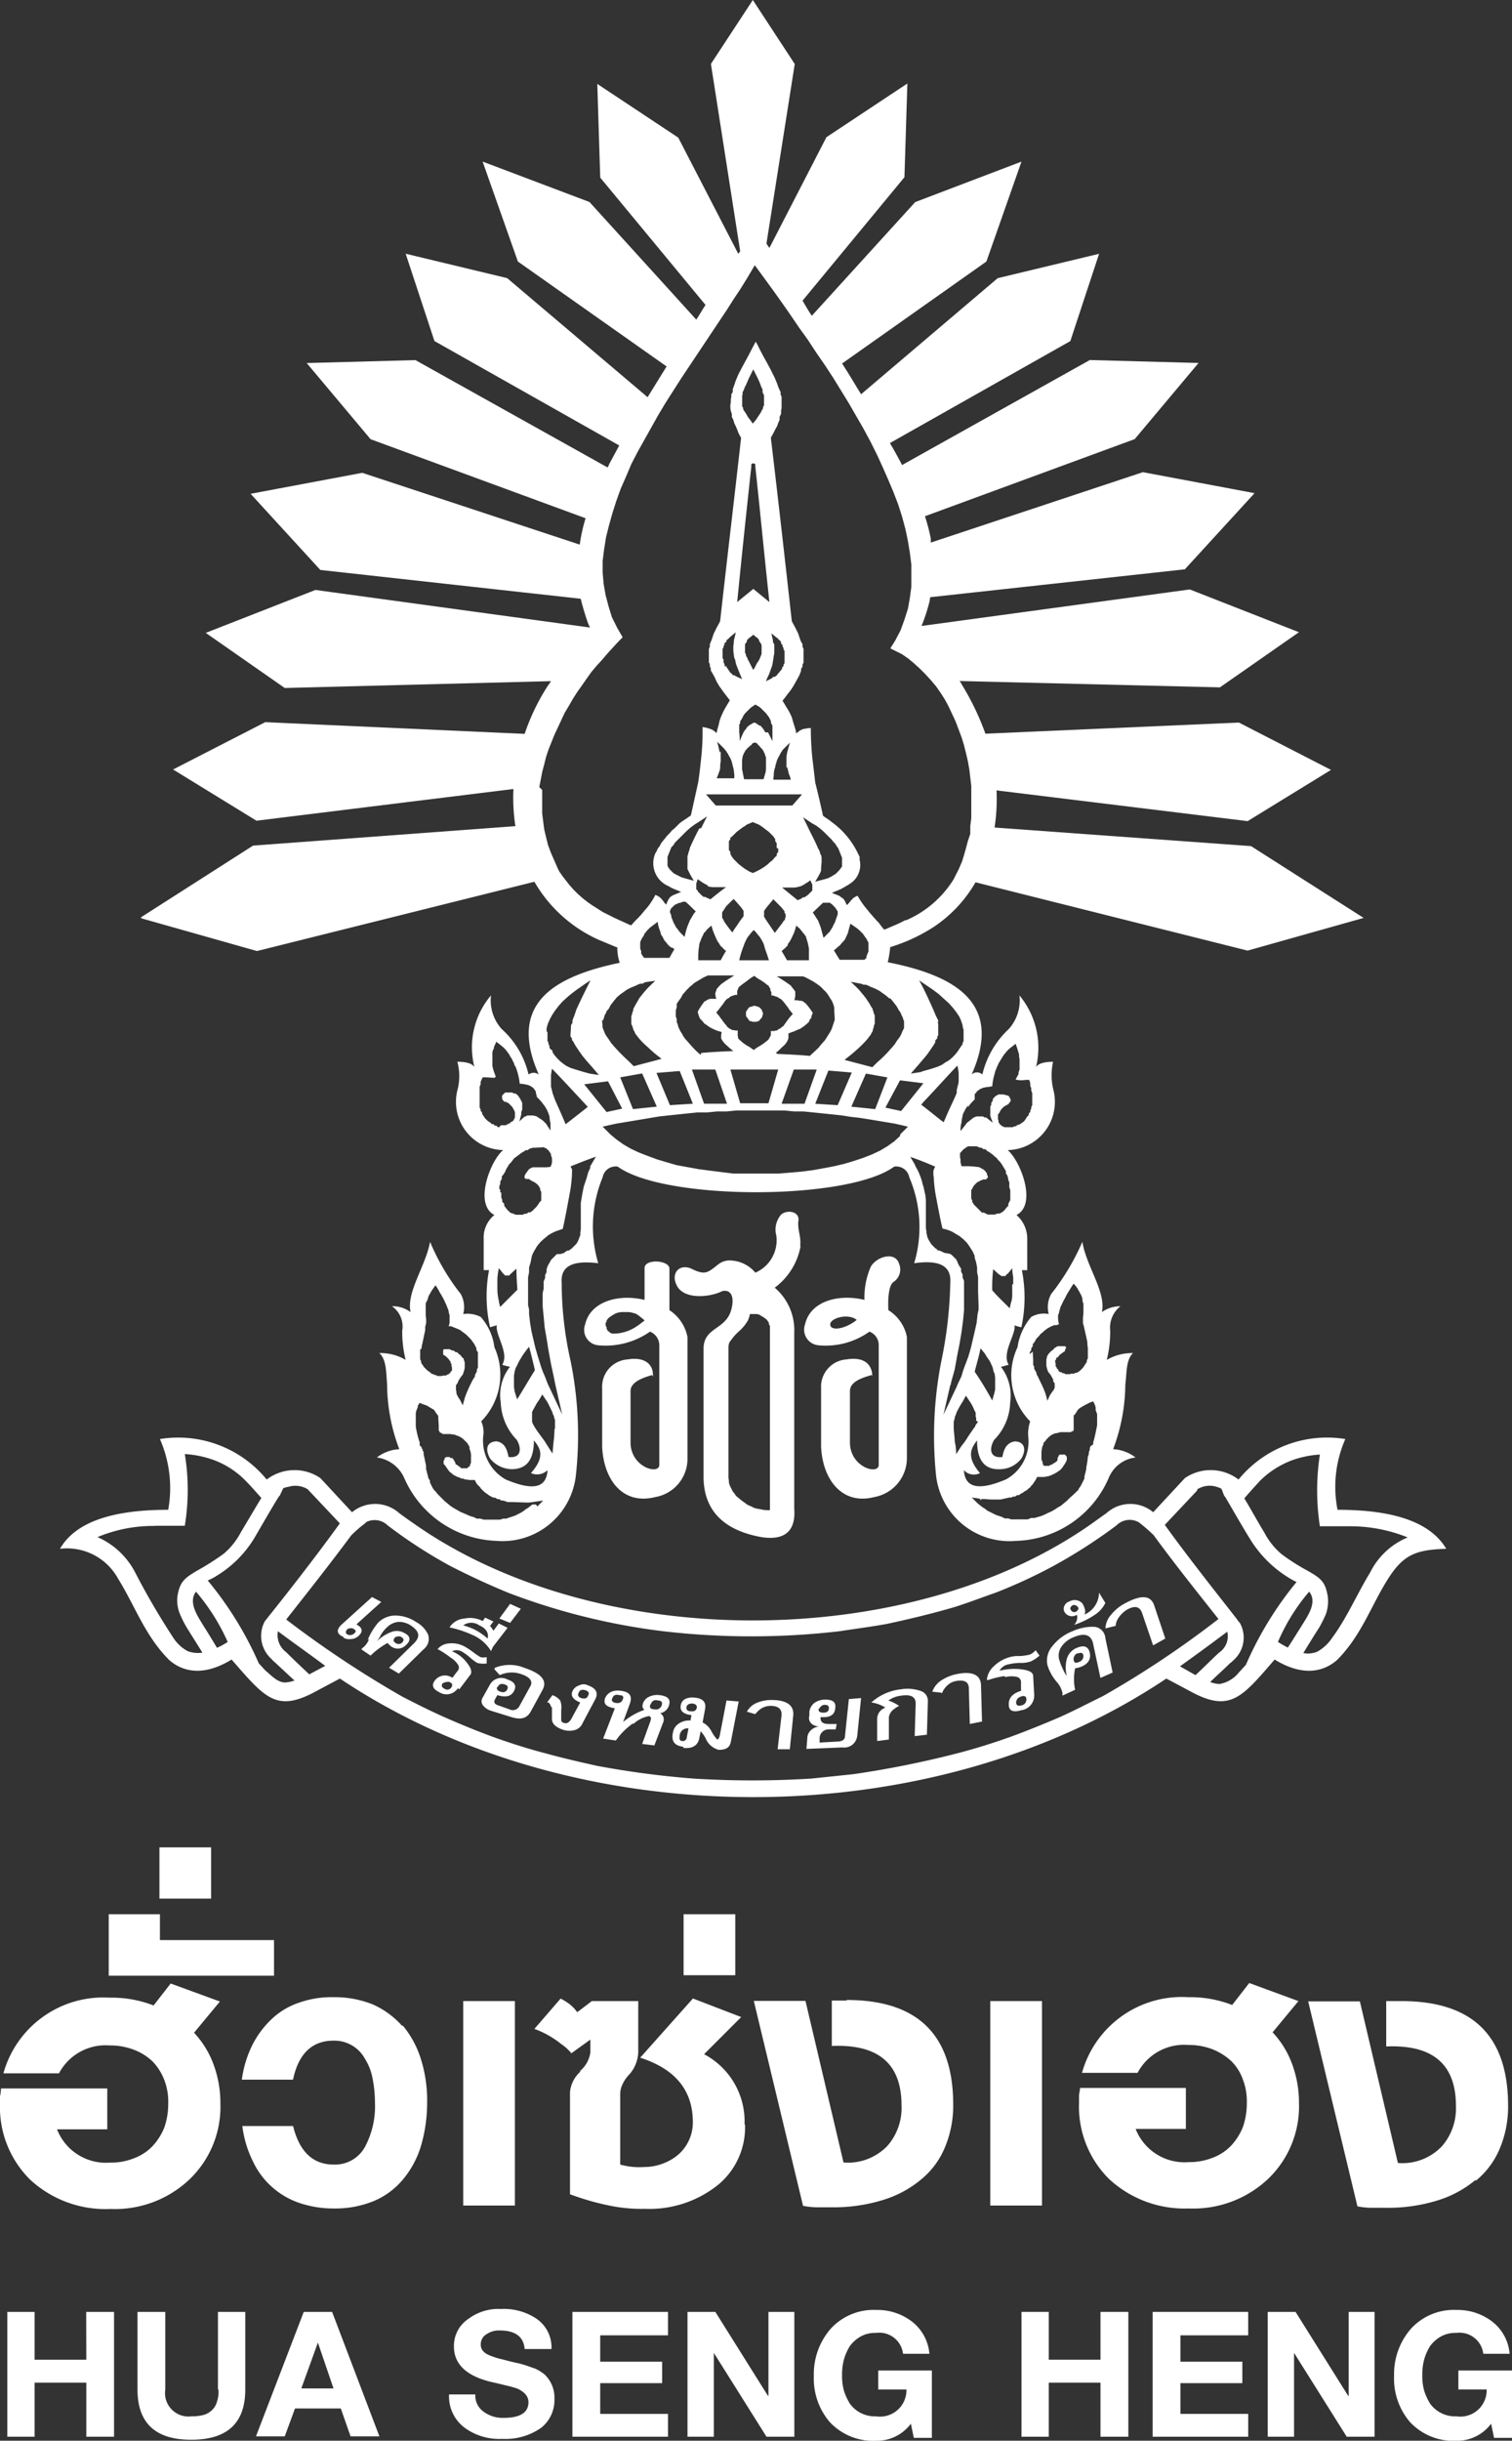 <svg id="logo-mini" xmlns="http://www.w3.org/2000/svg" width="81.461" height="131.398" viewBox="0 0 81.461 131.398">
  <rect x="0" y="0" width="81.461" height="131.398" fill="#333333" stroke="none"/>
  <path id="Path_3860" data-name="Path 3860" d="M4.356,37.039c.919,1.471,1.445,3.073,2.758,4.387.841.736,2,.814,3.362-.026,1.813,2.075,2.417,2.89,4.6,1.681l1.235-.657h0c12.714,8.511,31.812,8.511,44.526,0h0l1.235.657c2.18,1.208,2.811.394,4.6-1.681,1.366.841,2.522.762,3.362.026,1.313-1.313,1.839-2.942,2.758-4.387.841-1.313,1.524-1.55,3.126-1.6-.893-1.5-2.968-2.1-5.858-2.1a6.391,6.391,0,0,1,.42-3.809,6.151,6.151,0,0,0-5.753,2.18,2.47,2.47,0,0,0-2.89-.079l-1.708,1.839a1.919,1.919,0,0,0-2.522.053c-.341.236-.657.473-1,.709-9.825,6.751-26.269,6.751-36.094,0-.342-.236-.683-.473-1-.709a1.956,1.956,0,0,0-2.548-.053l-1.707-1.839a2.47,2.47,0,0,0-2.89.079,6.167,6.167,0,0,0-5.753-2.18,6.574,6.574,0,0,1,.447,3.809c-2.89,0-4.965.6-5.832,2.1a3.136,3.136,0,0,1,3.126,1.6Zm5.333,3.73c-.236-.394-.473-.788-.709-1.156-.315-.525-.867-1.287-.42-1.865a11.107,11.107,0,0,1,1.707,2.706,4.059,4.059,0,0,1-.578.315Zm4.991,1.445h0c-.42-.394-.841-.788-1.261-1.208a1.147,1.147,0,0,1-.447-1.13c.841.63,1.707,1.235,2.548,1.865l-.841.447Zm46.89-.447c.841-.6,1.707-1.235,2.548-1.865a1.055,1.055,0,0,1-.447,1.13c-.42.394-.841.814-1.261,1.208Zm5.832-1h0a5.9,5.9,0,0,1-.552-.315,10.523,10.523,0,0,1,1.681-2.706c.473.578-.105,1.34-.42,1.865-.236.368-.473.762-.736,1.156h0Zm-1.55-8.958a4.869,4.869,0,0,1,1.813-1.156,5.428,5.428,0,0,1,1.445-.289,12.688,12.688,0,0,0,0,3.862h1.629a8.247,8.247,0,0,1,3.1.6,3.943,3.943,0,0,0-2.023,1.891c-.709,1.156-1.235,2.417-2.049,3.52a2.341,2.341,0,0,1-.788.736,1.3,1.3,0,0,1-.762.079c.289-.473.578-.946.867-1.392.131-.236.236-.447.341-.683a2.1,2.1,0,0,0,.105-1c-.131-.762-.368-.946-1.051-1.34a11.3,11.3,0,0,1-1.445-.919,3.887,3.887,0,0,1-.919-1.156c-.368-.6-.709-1.235-1.077-1.839C65.3,32.416,65.589,32.1,65.852,31.812Zm-3.336.42A1.253,1.253,0,0,1,63.54,32.1h0a1.289,1.289,0,0,1,.263.105c.079.158.131.394.21.447.447.762.893,1.55,1.366,2.312a6.3,6.3,0,0,0,2,2,4.249,4.249,0,0,0,.473.263,18.712,18.712,0,0,0-2.732,4.466c-.131.131-.236.263-.368.394a1.691,1.691,0,0,1-1.051.63,1.536,1.536,0,0,1-.5-.105c.341-.341.709-.657,1.051-1a1.142,1.142,0,0,0,.184-.158A1.627,1.627,0,0,0,64.8,39.43h0a1.444,1.444,0,0,1-.184-.236c-1.051-1.34-2.653-3.362-3.862-5.044l1.734-1.839ZM17.7,34.018a1,1,0,0,1,1.182.158,26.316,26.316,0,0,0,3.362,2.18c1.024.525,2.049,1,3.126,1.445a35.368,35.368,0,0,0,8.354,2.075,41.118,41.118,0,0,0,9.509,0c.841-.131,1.681-.236,2.548-.394,1.235-.263,2.417-.552,3.6-.893.762-.236,1.5-.525,2.259-.788a28.015,28.015,0,0,0,3.126-1.445,28.611,28.611,0,0,0,3.389-2.18.993.993,0,0,1,1.208-.158,9.788,9.788,0,0,1,.788.683c1.13,1.55,2.312,3.021,3.494,4.518A52.341,52.341,0,0,1,57.42,43.37h0c-.814.394-1.6.814-2.443,1.182-.867.368-1.707.709-2.574,1.024-.893.315-1.786.6-2.706.841a52.615,52.615,0,0,1-5.727,1.156l-2.259.236a51.326,51.326,0,0,1-6.357,0,48.936,48.936,0,0,1-5.175-.683c-.946-.21-1.865-.42-2.811-.683-.919-.236-1.813-.525-2.706-.841-.867-.315-1.707-.657-2.548-1.024s-1.629-.762-2.443-1.182a56.083,56.083,0,0,1-6.252-4.151c1.182-1.5,2.364-2.995,3.494-4.518a6.38,6.38,0,0,1,.788-.683Zm-4.65-1.392s.131-.289.21-.447a1.184,1.184,0,0,1,.289-.079h0a1.267,1.267,0,0,1,1.024.131l1.734,1.839c-1.208,1.681-2.785,3.7-3.862,5.044-.053.079-.131.158-.184.236h0a1.662,1.662,0,0,0,.368,2.023.891.891,0,0,0,.158.158c.368.341.736.683,1.077,1a1.889,1.889,0,0,1-.5.105c-.42,0-.762-.394-1.051-.63-.131-.131-.236-.263-.368-.394A18.818,18.818,0,0,0,9.19,37.144a3,3,0,0,0,.5-.263,6.042,6.042,0,0,0,2-2c.447-.762.893-1.55,1.366-2.312ZM6.326,34.2H7.955a11.9,11.9,0,0,0,0-3.862,5.619,5.619,0,0,1,1.471.289,4.668,4.668,0,0,1,1.813,1.156c.289.289.552.6.841.919-.368.6-.736,1.235-1.1,1.839a3.887,3.887,0,0,1-.919,1.156,13.487,13.487,0,0,1-1.445.919c-.657.394-.919.578-1.051,1.34a1.887,1.887,0,0,0,.131,1,5.522,5.522,0,0,0,.341.683c.289.473.578.919.867,1.392a1.624,1.624,0,0,1-.788-.079,2.134,2.134,0,0,1-.788-.736A39.538,39.538,0,0,1,5.275,36.7a4.168,4.168,0,0,0-2.023-1.891,7.765,7.765,0,0,1,3.1-.6Z" transform="translate(2.001 47.942)" fill="#fff"/>
  <path id="Path_3861" data-name="Path 3861" d="M10.3,36.153l.578-.762c.131-.158.053-.394-.184-.683a1.876,1.876,0,0,0-.788-.6.553.553,0,0,1,.5,0,2.4,2.4,0,0,1,.447.315,2.428,2.428,0,0,0,.42.315,1.413,1.413,0,0,0,.5.026V34.42a.712.712,0,0,1-.341,0,4.17,4.17,0,0,1-.42-.289,3.944,3.944,0,0,0-.447-.289,1.423,1.423,0,0,0-.814-.158.865.865,0,0,0-.63.315h.026a5.054,5.054,0,0,1,.683.447,1.231,1.231,0,0,1,.42.42.294.294,0,0,1-.079.341l-.236.315H9.9a.68.68,0,0,0-.919.158c-.184.236-.131.447.236.63a.731.731,0,0,0,1-.21ZM9.4,35.838a.532.532,0,0,1,.368-.079c.158.079.184.158.105.289a.263.263,0,0,1-.368.079c-.158-.079-.184-.158-.105-.315Z" transform="translate(14.448 54.791)" fill="#fff"/>
  <path id="Path_3862" data-name="Path 3862" d="M10.46,32.87Z" transform="translate(17.018 53.477)" fill="#fff"/>
  <path id="Path_3863" data-name="Path 3863" d="M11.4,33.133l-.578-.263-.578.788.578.236Z" transform="translate(16.66 53.477)" fill="#fff"/>
  <path id="Path_3864" data-name="Path 3864" d="M7.83,34.371a1.051,1.051,0,0,1-.342.473l-.079.079.5.341a4.4,4.4,0,0,1,.919-.683h0a1.13,1.13,0,0,0,.184.184.606.606,0,0,0,.814-.079c.263-.236.236-.473-.079-.63A.807.807,0,0,0,9.012,34a2.111,2.111,0,0,0-.762.5,2.1,2.1,0,0,0,.21-.342,1.736,1.736,0,0,1,.368-.447.977.977,0,0,1,.578-.263,1.186,1.186,0,0,1,.657.184c.473.315.552.6.184.972l-1.34,1.313.525.315,1.34-1.313a.712.712,0,0,0,.236-.788,1.484,1.484,0,0,0-.657-.683,2.007,2.007,0,0,0-1.1-.341,1.313,1.313,0,0,0-.919.368,3.5,3.5,0,0,0-.578.946ZM9.2,34.292s.236-.131.368-.026c.131.079.158.158.053.289a.279.279,0,0,1-.368.026c-.131-.079-.131-.184-.026-.289Z" transform="translate(12.055 53.867)" fill="#fff"/>
  <path id="Path_3865" data-name="Path 3865" d="M11.453,34.963l.105-.236.788-1.024-.473-.236-.289.394A1.4,1.4,0,0,0,11.4,33.6l.184-.236-.447-.21-.131.184h0a1.465,1.465,0,0,0-1-.131,1.028,1.028,0,0,0-.788.473,5.932,5.932,0,0,1,1.208.394,2.174,2.174,0,0,1,1.051.919Zm-.63-1.392c.368.158.525.42.447.709a3.265,3.265,0,0,0-.736-.5,3.749,3.749,0,0,0-.578-.21A.743.743,0,0,1,10.822,33.57Z" transform="translate(15 53.932)" fill="#fff"/>
  <path id="Path_3866" data-name="Path 3866" d="M7.222,34.91a.609.609,0,0,0,.42.079.6.6,0,0,0,.394-.158c.263-.236.236-.447-.105-.63l1.34-1.208-.5-.263h0L7.144,34.2c-.315.289-.289.525.105.683Zm.184-.447s.236-.105.368-.026.158.158.053.236a.325.325,0,0,1-.368.079h0c-.131-.079-.131-.184,0-.289Z" transform="translate(11.271 53.249)" fill="#fff"/>
  <path id="Path_3867" data-name="Path 3867" d="M20.6,26.664c.053-.525-.131-.762-.105-1.287.131-.552-.578-.683-.919-.394a1.223,1.223,0,0,0-.263,1.13,1.9,1.9,0,0,1-1.13,2,1.832,1.832,0,0,0-1.34-.657.983.983,0,0,0-.657.21c-.6.473-.709.6-1.5.21-.657-.236-1.025.315-.762.867.341.841,1.786.709,2.469.368.368-.105.709.158.5.972-.289,1.13-1.5.946-1.5,2.128v6.883c0,1.918,1.208,2.916,3.126,3.257,1.392.21,1.839-.473,1.76-1.524V31.339a3,3,0,0,0-1.051-2.417,3.591,3.591,0,0,0,1.392-2.233ZM18.967,40.9a1.877,1.877,0,0,1-.525-.053,1.6,1.6,0,0,1-.342-.079c-.105-.053-.21-.105-.341-.158-.105-.079-.21-.158-.289-.21-.105-.079-.184-.158-.289-.236-.079-.079-.131-.184-.21-.263l-.158-.315-.053-.158a1.206,1.206,0,0,0-.026-.263V32.154a.845.845,0,0,1,.026-.21.423.423,0,0,1,.105-.184,2.647,2.647,0,0,1,.447-.5,2.407,2.407,0,0,0,.473-.578,1.7,1.7,0,0,0,.105-.341h.342a.424.424,0,0,1,.236.079l.131.079a1.319,1.319,0,0,1,.21.158l.053.079.053.079v.079l.053.079V40.98Z" transform="translate(22.512 40.402)" fill="#fff"/>
  <path id="Path_3868" data-name="Path 3868" d="M22.31,36.939v.105l.683-.315a2.835,2.835,0,0,1,0-1.156h0a1.29,1.29,0,0,0,.315-.079c.394-.158.552-.42.473-.762s-.315-.42-.683-.263a.9.9,0,0,0-.552.6,1.817,1.817,0,0,0,0,.919,1.825,1.825,0,0,1-.21-.368,3.13,3.13,0,0,1-.21-.552.841.841,0,0,1,.131-.657,1.374,1.374,0,0,1,.63-.5c.6-.263.972-.158,1.077.341l.394,1.839.657-.289-.394-1.865a.651.651,0,0,0-.63-.6,2.646,2.646,0,0,0-1.13.236,2.584,2.584,0,0,0-1.1.814,1.2,1.2,0,0,0-.263,1,2.509,2.509,0,0,0,.552.972,1.345,1.345,0,0,1,.263.552Zm.814-2.154c.184-.079.289-.053.315.105a.329.329,0,0,1-.236.341c-.158.079-.263.053-.289-.105a.352.352,0,0,1,.21-.368Z" transform="translate(34.93 54.241)" fill="#fff"/>
  <path id="Path_3869" data-name="Path 3869" d="M20.154,32.215h0c0-.657-.447-1.077-1.392-.919a1.47,1.47,0,0,0-1.366,1.55V36c.079,1.76,1.13,3.152,2.863,2.706a2.136,2.136,0,0,0,1.76-2.075V30.087a2.2,2.2,0,0,0-1-1.445c-.026-.552,0-1.34.289-1.524a.8.8,0,0,0,.289-.972c-.21-.683-1.208-.394-1.524.158a4.137,4.137,0,0,0-.341,1.786c-1.419-.341-2.916.079-3.2,1.313a.846.846,0,0,0,.709,1.13A4.054,4.054,0,0,0,20,29.8a.771.771,0,0,1,.5.683V37c-.053.525-1.55.079-1.55-1.235V33c0-.447.5-.683,1.182-.867Zm-2.207-2.653c-.342-.42.867-.814,1.366-.394C18.945,29.483,18.236,29.772,17.947,29.562Z" transform="translate(26.842 41.89)" fill="#fff"/>
  <path id="Path_3870" data-name="Path 3870" d="M21.238,35.265a1.311,1.311,0,0,1,.657,0,.3.3,0,0,1,.184.315V36h.026c-.473.131-.709.394-.683.762,0,.315.236.42.657.289a.8.8,0,0,0,.709-.867l-.053-.972c0-.21-.236-.315-.657-.368a3.3,3.3,0,0,0-1.156.079.668.668,0,0,1,.473-.342,2.862,2.862,0,0,1,.63-.079,1.6,1.6,0,0,0,.578-.079,1.825,1.825,0,0,0,.473-.315l-.21-.289a.86.86,0,0,1-.315.236,2.779,2.779,0,0,1-.578.079,1.6,1.6,0,0,0-.578.079,2.014,2.014,0,0,0-.814.5,1.119,1.119,0,0,0-.342.709h.079a4.641,4.641,0,0,1,.867-.21Zm1.13,1.182a.316.316,0,0,1-.263.341h0c-.184.053-.289,0-.289-.158a.333.333,0,0,1,.263-.315C22.263,36.237,22.368,36.316,22.368,36.447Z" transform="translate(32.929 55.022)" fill="#fff"/>
  <path id="Path_3871" data-name="Path 3871" d="M15.675,32.044c.053-.657-.447-1.077-1.366-.919a1.47,1.47,0,0,0-1.366,1.55v3.152c.079,1.76,1.1,3.152,2.863,2.706a2.088,2.088,0,0,0,1.734-2.075V29.916a2.254,2.254,0,0,0-.972-1.445V26.238c0-.473-1.392-.552-1.34,0V27.92c-1.392-.341-2.916.079-3.2,1.313a.834.834,0,0,0,.709,1.13,4.171,4.171,0,0,0,2.785-.736.813.813,0,0,1,.5.683v6.515c-.053.525-1.55.079-1.55-1.235V32.832c0-.447.525-.683,1.156-.867Zm-.867-2.706a2.252,2.252,0,0,1-1.13.394H13.5a.227.227,0,0,1-.158-.079l-.105-.079-.053-.105v-.079l-.053-.079v-.158l.053-.079v-.053l.105-.131s.105-.079.184-.131c.053-.026.131-.079.184-.105a.96.96,0,0,1,.394-.079h.263a.925.925,0,0,1,.315.053.472.472,0,0,1,.236.105l.079.053.289.236h0c-.131.105-.263.21-.42.315Z" transform="translate(19.499 42.062)" fill="#fff"/>
  <path id="Path_3872" data-name="Path 3872" d="M22.7,34.406l.525-.131a.892.892,0,0,1,.184-.473,1.5,1.5,0,0,1,.42-.394c.42-.236.683-.184.814.158l.6,1.76.657-.368-.6-1.786c-.184-.552-.709-.578-1.576-.105a2.326,2.326,0,0,0-.736.6,1.191,1.191,0,0,0-.315.736h0Z" transform="translate(36.882 53.254)" fill="#fff"/>
  <path id="Path_3873" data-name="Path 3873" d="M22.537,33.848h0a.6.6,0,0,1-.158.525,4.5,4.5,0,0,0,1.13-.552,1.579,1.579,0,0,0,.552-.63l-.341-.552a1.3,1.3,0,0,1-.788,1.182c.079-.131.053-.315-.105-.6a.569.569,0,0,0-.709-.105.4.4,0,0,0-.263.236.335.335,0,0,0,0,.315.462.462,0,0,0,.63.184Zm-.263-.525h0a.253.253,0,0,1,.315.105c.053.079,0,.158-.105.236a.213.213,0,0,1-.289-.105c-.053-.079,0-.184.105-.236Z" transform="translate(35.491 53.103)" fill="#fff"/>
  <path id="Path_3874" data-name="Path 3874" d="M19.645,35.374a1.1,1.1,0,0,1,.289-.42.9.9,0,0,1,.473-.236c.447-.079.683.053.683.394l.053,1.918L21.8,36.9l-.053-1.918c0-.6-.473-.814-1.34-.63a2.447,2.447,0,0,0-.814.341,1.239,1.239,0,0,0-.473.6h0l.473.053Z" transform="translate(31.107 55.78)" fill="#fff"/>
  <path id="Path_3875" data-name="Path 3875" d="M18.606,35.634h0a.641.641,0,0,0-.42.578v1.208l.63-.079V36.134a.674.674,0,0,1,.263-.42,1.529,1.529,0,0,1,.289-.184,2.37,2.37,0,0,0-.578-.289,1.432,1.432,0,0,1,.709-.263c.525-.079.762.079.762.42l-.053,1.76.657-.079.053-1.786a.562.562,0,0,0-.42-.578,2.152,2.152,0,0,0-1.025-.079,2.836,2.836,0,0,0-1.6.709,1.973,1.973,0,0,1,.736.263h0Z" transform="translate(29.073 56.308)" fill="#fff"/>
  <path id="Path_3876" data-name="Path 3876" d="M14.368,37.5c.5.053.788-.131.867-.5l.079-.394h0a1.592,1.592,0,0,1,.263.368,1.053,1.053,0,0,0,.709.63c.368,0,.6-.105.657-.447L17.363,35l-.657-.053-.368,1.918s-.053.184-.131.184a2.111,2.111,0,0,1-.315-.447,1.09,1.09,0,0,0-.473-.473l.131-.709c.079-.394-.131-.6-.6-.63a.9.9,0,0,0-.473.079.463.463,0,0,0-.236.341c-.053.315.158.473.578.525l-.053.289a1.026,1.026,0,0,0-.657.184.714.714,0,0,0-.289.473c-.105.473.105.709.578.762Zm.184-2.207c.026-.131.158-.184.315-.184h0q.276.039.236.236c-.026.131-.131.21-.315.184Q14.513,35.526,14.552,35.289Zm.105,1.156L14.552,37s-.079.158-.21.131c-.158,0-.184-.105-.158-.289h0a.421.421,0,0,1,.473-.394Z" transform="translate(22.435 56.6)" fill="#fff"/>
  <path id="Path_3877" data-name="Path 3877" d="M10.567,34.356l.289.315a1.541,1.541,0,0,1,1.156-.053c.473.158.657.394.473.683l-.578,1.051a.391.391,0,0,1-.473.184l-.657-.236c-.184-.053-.263-.158-.184-.315l.131-.236h0c.447.131.736.079.893-.21s.053-.5-.342-.63a.706.706,0,0,0-.972.315l-.368.657a.355.355,0,0,0,0,.394.853.853,0,0,0,.447.315l1.1.341c.5.158.841.079,1.051-.315l.6-1.1c.315-.525,0-.919-.946-1.235a2.087,2.087,0,0,0-1.6,0Zm.184.946c.079-.158.184-.184.368-.131.158.053.21.131.131.289-.079.131-.184.158-.368.105-.184-.079-.21-.158-.158-.263Z" transform="translate(16.07 55.51)" fill="#fff"/>
  <path id="Path_3878" data-name="Path 3878" d="M14,36.442a1.771,1.771,0,0,1,.814-.42c.131,0,.158.105.105.263l-.447,1.235.657.079.473-1.235a.393.393,0,0,0-.158-.5.6.6,0,0,0,.473-.42c.105-.315-.053-.5-.5-.552a1.014,1.014,0,0,0-.552.079.618.618,0,0,0-.341.342c-.053.158-.053.289.079.368a3.639,3.639,0,0,0-1.156.657l.368-1c.131-.394,0-.63-.525-.683a.893.893,0,0,0-.525.079.668.668,0,0,0-.289.315c-.105.315.053.473.525.552l-.63,1.629h0l.683.105a3.8,3.8,0,0,1,.919-.919Zm.946-1.077a.274.274,0,0,1,.368-.184c.21,0,.263.105.21.263a.324.324,0,0,1-.394.21c-.21,0-.289-.105-.21-.263Zm-2.075-.315c.053-.158.184-.21.368-.158.184,0,.263.079.184.236-.053.158-.184.21-.368.184S12.79,35.181,12.869,35.05Z" transform="translate(20.125 56.367)" fill="#fff"/>
  <path id="Path_3879" data-name="Path 3879" d="M11.483,35.759v.63c0,.236.184.42.525.552a1.13,1.13,0,0,0,.657.053.644.644,0,0,0,.473-.394l.657-1.235c.21-.368.079-.63-.368-.788a.5.5,0,0,0-.473,0,.58.58,0,0,0-.341.263c-.158.289,0,.5.394.657l-.5.919c-.105.158-.236.236-.368.184q-.158-.039-.158-.158v-.525a1.043,1.043,0,0,0-.053-.525.9.9,0,0,0-.42-.289l-.289.394H11.3s.131.131.131.236Zm1.445-.814c.079-.131.184-.158.368-.105.184.079.21.158.131.289-.053.158-.184.184-.368.131-.158-.053-.21-.158-.131-.289Z" transform="translate(18.254 56.157)" fill="#fff"/>
  <path id="Path_3880" data-name="Path 3880" d="M11.23,34.9Z" transform="translate(18.27 56.779)" fill="#fff"/>
  <path id="Path_3881" data-name="Path 3881" d="M15.767,35.6a1.37,1.37,0,0,1,.341-.315.983.983,0,0,1,.473-.131c.447,0,.63.184.6.525l-.21,1.813h.657l.184-1.813c.053-.552-.341-.841-1.182-.841a2.01,2.01,0,0,0-.788.158,1.042,1.042,0,0,0-.525.473h0l.447.131Z" transform="translate(24.924 56.682)" fill="#fff"/>
  <path id="Path_3882" data-name="Path 3882" d="M19.272,36.875l.21-2.075-.657.053-.21,2c0,.184-.158.289-.42.289l-.946.053v-.263a.485.485,0,0,1,.473-.447h.394l.053-.289h-.42c-.315,0-.473-.105-.447-.368h.158q.591,0,.63-.473c.053-.341-.131-.473-.552-.473a1.009,1.009,0,0,0-.578.184.721.721,0,0,0-.263.473v.21a.409.409,0,0,0,.105.42.642.642,0,0,0,.473.158.755.755,0,0,0-.473.184.592.592,0,0,0-.21.368l-.053.657,1.944-.079a.7.7,0,0,0,.788-.6Zm-2.049-1.5s.105-.21.289-.21h0c.184,0,.236.053.236.184,0,.158-.105.236-.289.236s-.289-.053-.263-.21Z" transform="translate(26.909 56.617)" fill="#fff"/>
  <path id="Path_3883" data-name="Path 3883" d="M2.916,49.439,9.142,51.2l14.947-3.73a7.58,7.58,0,0,0,3.468,3.126l.946.394h.053a2.53,2.53,0,0,0,.131.841h0c-3.52.736-6.068,2.18-4.361,6.016a.462.462,0,0,0-.552,0A4.731,4.731,0,0,0,22.329,55.4a2.3,2.3,0,0,1-.578-1.813,4.317,4.317,0,0,0-.893,3.862c-.105-.184-.42-.289-.919-.289a3,3,0,0,1,.026,1.445,2.594,2.594,0,0,0,2.443,3.31c-.683.552-1.6,2.916-.473,3.494a1.572,1.572,0,0,0-.578,1.313v1.655h.289a7.574,7.574,0,0,0,.053,3.073c.131-.026.263-.079.368-.105-.105.5.683,1.5.289,2.128a2.459,2.459,0,0,0,.42.105,2.463,2.463,0,0,0-.5,1.918,3.042,3.042,0,0,0,.867,2.023c.289.5.21,1-.447.919-.079-.42-.21-.762-.63-.841-.473,0-.683.342-.368.919a1.539,1.539,0,0,0,1.156.578c.893,0,1.208-.6,1.208-1.55.342.42.63.867-.158,1.76a.8.8,0,0,0,.893-.158c-.053.919-.709,1.156-2.259.5a2.415,2.415,0,0,1-1.208-2.312,1.408,1.408,0,0,0-.105-.814,3.586,3.586,0,0,0,.709-3.993A3.019,3.019,0,0,0,21.2,70.9a1.575,1.575,0,0,0-.946-.158,1.459,1.459,0,0,0-.131-1.077,12,12,0,0,1-1.655-2.811c-.236,1.313-1.287,2.706-1.051,3.783a1.617,1.617,0,0,0-1-.315,1.329,1.329,0,0,1,.552,1.313,6.171,6.171,0,0,0,.184,1.576,2.666,2.666,0,0,0-1.419-.368c.394.342.368,1.1.42,1.681a9.888,9.888,0,0,0,.657,3.494,2.159,2.159,0,0,0-1.208.447,1.88,1.88,0,0,1,1.471,1.1,5.643,5.643,0,0,0,4.965,3.389,3.977,3.977,0,0,0,4.282-3.494,20,20,0,0,0-.289-6.226,19.123,19.123,0,0,1-.473-4.151c-.079-.972.657-1.235,1.97-1.077a6.944,6.944,0,0,1,.236-4.623.715.715,0,0,1,.814-.578c2.522,1.839,12.4,1.839,14.895,0a.717.717,0,0,1,.814.578,6.806,6.806,0,0,1,.263,4.623c1.313-.184,2.023.105,1.944,1.077a22.51,22.51,0,0,1-.473,4.151,20.831,20.831,0,0,0-.289,6.226,3.983,3.983,0,0,0,4.308,3.494,5.6,5.6,0,0,0,4.991-3.389,1.786,1.786,0,0,1,1.445-1.1,2.159,2.159,0,0,0-1.208-.447,10,10,0,0,0,.657-3.494c.079-.552.026-1.34.42-1.681a2.725,2.725,0,0,0-1.419.368,6.312,6.312,0,0,0,.184-1.576,1.464,1.464,0,0,1,.552-1.313,1.736,1.736,0,0,0-1,.315c.236-1.077-.841-2.469-1.051-3.783a12.653,12.653,0,0,1-1.681,2.811,1.447,1.447,0,0,0-.131,1.077,1.375,1.375,0,0,0-.946.158,3.227,3.227,0,0,0-.736,1.629,3.541,3.541,0,0,0,.683,3.993,1.981,1.981,0,0,0-.105.814,2.317,2.317,0,0,1-1.208,2.312c-1.55.657-2.207.394-2.259-.5a.726.726,0,0,0,.867.158c-.762-.893-.473-1.34-.158-1.76,0,.946.315,1.576,1.208,1.55a1.473,1.473,0,0,0,1.182-.578c.315-.552.105-.919-.368-.919-.42.079-.578.394-.657.841-.657.079-.736-.42-.447-.919a2.991,2.991,0,0,0,.867-2.023,2.541,2.541,0,0,0-.5-1.918c.158-.026.289-.079.42-.105-.394-.63.394-1.629.315-2.128a1.506,1.506,0,0,0,.368.105,7.571,7.571,0,0,0,.026-3.073h.289V66.724a1.685,1.685,0,0,0-.578-1.313c1.13-.578.21-2.916-.473-3.494a2.6,2.6,0,0,0,2.443-3.31,3.348,3.348,0,0,1,0-1.445c-.5,0-.814.105-.919.289a4.395,4.395,0,0,0-.893-3.862,2.3,2.3,0,0,1-.578,1.813,4.873,4.873,0,0,0-1.419,2.443.431.431,0,0,0-.578,0c1.734-3.888-.946-5.333-4.518-6.042a5.741,5.741,0,0,0,.131-.814,9.269,9.269,0,0,0,2.364-1.1,7.2,7.2,0,0,0,2.233-2.39l14.658,3.678,6.252-1.76L62.7,45.551l-13.818-1a10.076,10.076,0,0,0,.105-2l13.529,1.655,4.492-2.758L62.048,38.9l-13.66.6a14.127,14.127,0,0,0-1.261-2.627.922.922,0,0,0-.131-.21l14.028.341,4.256-2.968L59.4,31.733,44.947,33.7a9.509,9.509,0,0,0,.447-1.392.39.39,0,0,1,.026-.158l13.713-1.5,3.756-4.1-6.016-1.13L45.446,29.211V29a10.234,10.234,0,0,0-.315-1.208l11.3-4.151,3.441-4.1-5.858-.158L43.9,25.035c-.21-.394-.42-.788-.657-1.182l9.72-5.49,1.55-4.7-5.464,1.313L41.69,21.225c-.342-.552-.657-1.1-1.024-1.655l7.776-5.49L50.332,8.7l-5.727,2.18L39.036,17c-.184-.263-.342-.552-.5-.814l5.49-6.646.158-5.044-4.361,2.89-3.073,5.963-.158-.236,1.524-9.667L35.858,0,33.6,3.441l1.576,10.087a1.027,1.027,0,0,1-.105.131L31.839,7.408l-4.361-2.89.158,5.044,5.674,6.856c-.184.263-.315.525-.5.788l-5.753-6.331L21.3,8.7,23.2,14.08l8.012,5.648-1.024,1.655-7.566-6.41L17.154,13.66l1.55,4.7,9.956,5.622-.552,1.024c0,.053-.053.105-.079.158L17.68,19.387l-5.858.158,3.441,4.1L26.847,27.9a9.163,9.163,0,0,0-.315,1.419L14.816,25.455,8.8,26.584l3.756,4.1,14.028,1.55c.105.42.236.867.394,1.313.026.079.079.158.105.236l-14.79-2.023L6.384,34.071l4.256,2.968,14.343-.368c-.079.131-.184.263-.263.394a11.57,11.57,0,0,0-1.156,2.443l-13.975-.63L4.624,41.426l4.492,2.758L22.96,42.477a10.076,10.076,0,0,0,.105,2L8.932,45.524,2.89,49.386Zm15.079,23.2s.026-.184.053-.289c.053-.236.105-.5.158-.736v-.184a1.675,1.675,0,0,0,.053-.236v-.158a2.736,2.736,0,0,1-.026-.289V70.27a.316.316,0,0,1,.053-.21.687.687,0,0,0,.079-.21.787.787,0,0,1,.105-.21,1.143,1.143,0,0,1,.105-.184c.053-.079.131-.184.184-.263a2.6,2.6,0,0,1,.236.394,4.25,4.25,0,0,1,.263.473c.026.079.079.158.105.236s.079.184.105.289a.618.618,0,0,0,.053.21v.289a.666.666,0,0,1-.053.315H19.6l.131.053.131.053.131.053.105.053.105.079.105.079.105.079.079.079.105.105.079.079.053.079.079.105.053.079.053.105.053.105v.105l.079.105v.841l-.053.079v.105l-.053.105-.053.105v.079a1.557,1.557,0,0,0-.105.158,6.8,6.8,0,0,0-.447,1c-.026.131-.079.263-.105.394l-.158-.315a.992.992,0,0,1-.131-.21c0-.026-.053-.079-.053-.131V74.92a.534.534,0,0,1-.026-.131v-.21l.079-.105.053-.131.079-.131a2.1,2.1,0,0,1,.158-.21l.079-.236c0-.053.026-.079.026-.131v-.289l-.053-.158c0-.026,0-.079-.053-.079-.053-.053-.079-.105-.131-.158a1.143,1.143,0,0,1-.184-.158h-.079l-.079-.079H19.7l-.079-.026-.105-.053h-.289s-.053.026-.053.053v.236l.079.053.079.053.079.079.053.053.053.079.053.053v.079l.053.053v.131l.026.053v.184l-.079.053V73.9l-.079.053L19.44,74h-.053l-.053.053h-.158l-.079.026h-.236l-.079-.053H18.7l-.053-.053h-.079l-.079-.079-.079-.053-.105-.079-.079-.079-.079-.079-.053-.079-.053-.079-.053-.079v-.079l-.053-.105v-.263h0v-.289Zm6.173,8.354h-.184l-.105.079-.131.105-.131.079-.131.105-.131.079-.158.079-.158.079-.158.053-.158.053-.158.053h-.158l-.158.053h-.893l-.184-.053h-.184l-.158-.079-.184-.053-.184-.079-.184-.079-.184-.079-.184-.105-.184-.105-.158-.105-.158-.131-.158-.131-.158-.158-.236-.236-.079-.105-.079-.079-.079-.105-.053-.105-.053-.105-.053-.105V79.7l-.079-.105-.053-.21-.079-.315v-.184c-.053-.21-.079-.394-.131-.6v-.131l-.053-.053v-.079l-.053-.053h0v-.079h-.026l-.079-.079v-.158a4.643,4.643,0,0,1-.21-.867V76.1a.618.618,0,0,1,.053-.21l.053-.131v-.079l.105-.158a1.81,1.81,0,0,0,.263.105.822.822,0,0,1,.263.131c.053.026.131.079.184.105a.205.205,0,0,1,.105.105l.053.079a1.048,1.048,0,0,0,.079.105l.053.079v.105l.026.42v.263l.053.053v.053l.105.026.053.053h.368a.592.592,0,0,1,.184.026.25.25,0,0,1,.184.053.373.373,0,0,1,.158.053l.105.053.105.079.079.079.079.079.079.079.053.105.053.079v.105a1,1,0,0,1,.079.473v.289a.323.323,0,0,0-.053.131v.053h-.053l-.026.053h-.026l-.053.053h-.315l-.053-.053-.105-.079-.158-.105v-.079l-.053-.053v-.053l-.053-.026v-.053l-.079-.053h-.079l-.053-.053h-.131a.13.13,0,0,0-.079.026s-.053.026-.053.053v.053s-.053.053-.053.079v.158a1,1,0,0,1,.131.158c.026.053.079.105.105.158s.105.105.131.158c.026,0,.105.053.105.079.053.026.079.053.131.079l.158.079a.349.349,0,0,1,.184.079.316.316,0,0,1,.21.053.578.578,0,0,1,.21.026h.315l.079.158.053.079.079.079.079.079.053.079.079.079.079.079.105.079.079.053.105.079.105.053.105.053h.105l.105.079H22.2l.105.079h.105l.236.079h.236l.762.026a1.616,1.616,0,0,0,.368-.026l.552-.079-.315.315ZM50.779,72.9v-.105l.079-.105v-.105l.079-.105v-.105l.079-.105.053-.079.053-.105L51.2,72l.079-.079.079-.105.105-.079.079-.079.105-.079.105-.079.105-.053.105-.053.131-.053h.131l.131-.053a1.129,1.129,0,0,1-.053-.315v-.105a.324.324,0,0,1,.053-.184.618.618,0,0,1,.053-.21.5.5,0,0,1,.079-.21c.026-.079.079-.158.105-.236.105-.158.158-.315.263-.473s.184-.315.289-.447a2.3,2.3,0,0,1,.21.263,1.143,1.143,0,0,0,.105.184c.026.079.079.131.105.21a.618.618,0,0,1,.053.21.5.5,0,0,0,.053.21v.394a2.042,2.042,0,0,1-.026.341v.315l.053.184c.053.263.131.552.184.841a1.178,1.178,0,0,0,.026.289v.578l-.053.105v.079L53.8,73.4l-.053.079-.053.079-.053.079-.079.079-.079.079-.079.053-.079.053h-.079l-.079.053h-.158l-.079.026H52.7l-.079-.053h-.079l-.053-.053h-.079l-.053-.053-.053-.053v-.053l-.079-.053v-.053l-.053-.053v-.131l-.026-.131v-.053l.053-.053v-.079l.105-.053.053-.079.053-.053.105-.079.079-.053.079-.053v-.053a.093.093,0,0,1,.053-.079V72.5a.081.081,0,0,1-.053-.026h-.394l-.053.026-.053.053h-.053l-.053.079c-.079.079-.158.105-.21.184l-.053.053a.845.845,0,0,0-.105.184.286.286,0,0,1-.026.131V73.5a.352.352,0,0,0,.026.131.835.835,0,0,0,.079.236,1.456,1.456,0,0,1,.158.21,1.143,1.143,0,0,0,.105.184v.105l.079.105v.236a.374.374,0,0,1-.053.105.093.093,0,0,1-.053.079l-.158.236-.131.289a3.176,3.176,0,0,0-.131-.473c-.105-.289-.263-.578-.394-.867-.053-.053-.053-.131-.079-.21h0l-.053-.079-.053-.105V73.58l-.053-.105v-.289l-.026-.42Zm-2.653,7.854-.053-.053h.263s.263.026.368.026h.5l.236-.053.236-.053h.105l.105-.053h.105l.105-.079H50.2l.105-.079.105-.053.105-.079.105-.053.079-.079.105-.079.053-.079.079-.079.053-.079.053-.079.053-.079.079-.158h.289a.512.512,0,0,0,.21-.026.618.618,0,0,0,.21-.053c.053,0,.105-.053.184-.079a.35.35,0,0,0,.131-.079c.053,0,.079-.053.131-.079.026,0,.105-.079.105-.079a.833.833,0,0,0,.131-.158l.053-.079a1.255,1.255,0,0,0,.158-.289V78.44a.378.378,0,0,0-.053-.079l-.053-.053h-.289l-.053.079h0l-.026.079h-.026V78.6l-.053.079-.158.105-.131.079h-.053l-.053.053h-.289l-.026-.053h-.026v-.053h0l-.026-.105a1.235,1.235,0,0,0-.053-.131v-.236a1.454,1.454,0,0,1,.053-.473l.053-.105v-.079l.105-.105.053-.079.079-.079.079-.079.105-.079.105-.053a.518.518,0,0,1,.184-.053.668.668,0,0,0,.184-.053h.578l.079-.053h.053l.026-.079v-.762l.079-.079.053-.079.079-.131.105-.105.131-.079.184-.105.263-.131.158-.053.079.158.053.158v.158s.053.131.079.21V76.6a.81.81,0,0,1-.026.263c-.053.263-.105.525-.184.788v.105l-.105.079h-.026l-.026.053h0l-.026.079v.079l-.053.131a.39.39,0,0,1-.053.236,3.985,3.985,0,0,1-.079.552,1.319,1.319,0,0,1-.053.315l-.053.21V79.6l-.053.105-.053.105-.053.105-.053.105-.079.105-.053.105L53.3,80.3l-.105.105-.263.236-.158.158-.158.131-.158.131-.184.105-.158.105-.184.105-.184.079-.158.079-.184.079-.184.053-.184.053h-.184l-.184.079h-.893l-.158-.053h-.184l-.158-.079-.158-.053-.158-.053-.158-.079-.158-.079-.158-.079-.131-.105-.131-.079L48.1,81.04l-.131-.105-.315-.315.552.079ZM27.793,54.929a1.033,1.033,0,0,1,.053-.158.472.472,0,0,1,.105-.236c0-.079.079-.158.131-.21.053-.079.079-.158.131-.236l.184-.236.131-.158.184-.158.184-.131.184-.131.105-.053.105-.053.131-.053.131-.053.105-.053.131-.053h.131l.131-.079h0L30.6,52.8c-.158.158-.341.315-.5.5a2.79,2.79,0,0,0-.236.289.943.943,0,0,0-.184.263c-.053.079-.105.184-.158.263-.026.079-.079.131-.105.21a.306.306,0,0,1-.053.184.38.38,0,0,1-.053.184v.368a.193.193,0,0,0,.053.158c0,.079.053.131.053.21a.786.786,0,0,1,.105.21c.053.079.105.131.158.21a4.363,4.363,0,0,0,.341.368c.184.158.342.315.525.473l.394.315-1.5.394-.263-.263a9.715,9.715,0,0,1-.736-.736c-.079-.079-.131-.158-.21-.236-.053-.079-.131-.21-.21-.315a1.467,1.467,0,0,1-.131-.21l-.053-.131s-.053-.131-.079-.21v-.131l-.026-.236Zm6.278-14.422h0l-.026-.131-.105-.447.368.368a1.935,1.935,0,0,0,.131.158c.026.079.079.105.105.184.026.053.079.131.105.184a1.481,1.481,0,0,1,.105.315l.079.315c0,.079.026.184.026.289V41.9h-.946c.026-.079.079-.184.105-.289A.7.7,0,0,0,34.1,41.3a1.178,1.178,0,0,1,.026-.289v-.552Zm.315-4.6-.053-.079v-.079l-.053-.079v-.158l-.053-.079v-.5l.053-.079V34.78l.053-.079v-.079l.105-.079v-.079l.079-.053.079-.079.053-.053.289-.236c-.026.158-.079.315-.105.473a.727.727,0,0,1-.026.236v.236a1.016,1.016,0,0,0,.026.236.7.7,0,0,0,.079.315,1.386,1.386,0,0,0,.079.315l.158.394.131.315-.341-.158-.079-.053h-.079l-.053-.079-.079-.053-.053-.079-.053-.079-.053-.079-.053-.079h0l-.026-.079Zm.919-14.632V21.12l.079-.158a.933.933,0,0,1,.105-.236c.053-.131.105-.236.158-.368l.236-.473.236.473c.053.105.105.236.158.368a.933.933,0,0,0,.105.236v.158l.079.158v.552l-.053.079v.079l-.053.079-.079.158-.105.158-.105.158-.053.079-.158.184-.131-.184L35.6,22.46l-.105-.184-.105-.158-.053-.079v-.079l-.053-.079v-.6Zm.473,3.809h0c-.053-.184.263-.184.21,0,.263,2.443.5,4.912.762,7.329l-.867-.709-.867.709C35.254,29.973,35.516,27.53,35.779,25.087Zm1.182,9.536a1.481,1.481,0,0,1-.026-.184l-.079-.341.289.236.079.053h0l.026.053.079.053.053.079v.079l.079.079v.079l.053.079v.079l.053.079V35.7l-.053.079v.079l-.079.079v.079l-.079.079-.053.079-.079.079-.053.079-.053.053-.079.053h-.079l-.079.079-.315.158c.053-.158.131-.289.184-.42.053-.158.105-.289.158-.447l.053-.315s.026-.21.053-.315v-.5Zm.762,6.7a2.14,2.14,0,0,0,.053.236.835.835,0,0,0,.079.236l.053.184h-.946c0-.105.026-.184.026-.289a1.054,1.054,0,0,1,.079-.394.618.618,0,0,1,.053-.21.941.941,0,0,1,.105-.289h0s.079-.158.131-.236c0-.053.053-.079.079-.131,0-.026.053-.079.105-.131l.315-.315-.131.473a1.858,1.858,0,0,0-.053.315v.552Zm-1.156-.131v.236a1.156,1.156,0,0,1-.053.263l-.079.263H35.385l-.053-.263s-.026-.158-.053-.263V40.98a.845.845,0,0,1,.026-.21.282.282,0,0,1,.053-.158c0-.053.053-.105.079-.158,0-.053.053-.079.105-.131,0-.053.079-.079.105-.105a.262.262,0,0,1,.131-.105.194.194,0,0,1,.368,0,.205.205,0,0,1,.105.105l.105.105c.026.053.079.079.079.131l.079.158a.373.373,0,0,0,.053.158v.42Zm-.026-1.76a1.555,1.555,0,0,1-.105-.158c0-.026-.053-.053-.079-.105s-.079-.079-.105-.105H36.2a1.181,1.181,0,0,0-.236-.158c-.105,0-.158.079-.236.105a.378.378,0,0,0-.079.053c-.053.053-.105.079-.131.131,0,.026-.053.079-.079.105a1.065,1.065,0,0,0-.131.236c-.053.105-.105.236-.158.368a2.855,2.855,0,0,0-.026-.473v-.184h0v-.158a.193.193,0,0,1,.053-.158v-.105l.079-.105.053-.105.053-.105.079-.105.079-.079.105-.105.105-.105.105-.079.158-.105.184.105.105.079.105.105.105.105.079.079.079.105.079.105.053.105.053.105v.105a.428.428,0,0,1,.079.158V39.9l-.236-.473Zm-.289-4.019a1.494,1.494,0,0,1-.184.315,2.171,2.171,0,0,1-.184.341c-.105-.184-.184-.368-.289-.552a.787.787,0,0,0-.105-.21.193.193,0,0,0-.053-.158v-.473l.053-.053.053-.105v-.053l.105-.105.105-.079.131-.105.131.105.105.079.079.105v.053l.079.105.053.105V35.2c-.026.079-.053.131-.079.21h0Zm2.259,7.355-.525.6H33.861l-.525-.6Zm.525,1.55.236.131.21.158.21.184.21.21.21.21.079.105.105.105.079.131.079.105.053.131.053.131.053.131.053.131v.473l-.079.105-.079.105-.079.079-.105.105-.131.079-.131.079-.158.079-.184.053-.5.131.184-.315L39.483,47l.053-.131v-.158l.026-.289v-.236a.424.424,0,0,0-.079-.236.555.555,0,0,0-.105-.263c-.158-.394-.368-.762-.552-1.156L38.564,44l.473.315h0ZM40.455,59.5h0l-1.235-.079.709-1.786,1.261.105-.762,1.76Zm1.471-1.707,1.182.21-.657,1.707-1.287-.131.788-1.786Zm-15.131.578h0l1.261-.158.762,1.471-.841.184-1.208-1.5Zm.184,1.208-.131.105c-.368.289-.736.578-1.077.841l-.131-.315c-.158-.368-.315-.709-.473-1.077-.026-.105-.079-.21-.105-.315s-.053-.236-.079-.315v-.63l.053-.341c.657.683,1.313,1.392,1.97,2.1ZM28.713,58l1.182-.21.788,1.786L29.4,59.71Zm1.918-.236,1.287-.105.709,1.76h0l-1.235.079-.736-1.76Zm1.944-.184h1.261l.63,1.839H33.231Zm.473-.788s-.184-.158-.263-.236c-.184-.184-.341-.368-.5-.552a1.166,1.166,0,0,1-.21-.289,1.466,1.466,0,0,0-.131-.21c-.026-.079-.079-.158-.105-.236a.835.835,0,0,0-.079-.236v-.158l-.053-.158V54.4l.053-.184v-.184l.131-.184L32,53.694l.079-.158a1.972,1.972,0,0,0,.184-.21l.184-.184c.053-.053.131-.105.184-.158a.8.8,0,0,1,.184-.131h0l.394-.236c.079-.026.158-.079.236-.105H34.86c-.21.131-.42.263-.6.394l-.079.053a1.857,1.857,0,0,0-.289.315v.053s-.079.131-.053.21a.767.767,0,0,0,.053.236H33.6c-.053,0-.079,0-.105.026a.266.266,0,0,0-.184.105h-.053a5.017,5.017,0,0,0-.368.552,1.3,1.3,0,0,0,.105.342c0,.026.053.079.079.105a1.143,1.143,0,0,1,.158.184c.053.053.131.079.184.131a1.467,1.467,0,0,0,.21.131,2.214,2.214,0,0,0,.368.158l.184.053a1.481,1.481,0,0,0-.026.184V55.9a1.1,1.1,0,0,0,.315.394,3.929,3.929,0,0,0,.341.289c-.578.026-1.182.053-1.734.105Zm4.177-11.112v.184l-.079.105v.105l-.105.079-.079.105-.079.079-.105.079-.105.105-.105.079-.105.079-.131.079-.131.079-.158.079L35.858,47l-.184-.079-.131-.079-.131-.079-.105-.079L35.2,46.6l-.105-.079-.105-.105-.079-.079-.079-.079-.079-.105-.053-.079-.053-.105v-.105l-.079-.105v-.473l.079-.105V45.1l.105-.079.079-.079.079-.079.079-.079.105-.079.105-.079.105-.079.131-.079.105-.079.131-.053.184-.079.184.079.131.053.131.079.105.079.105.079.105.079.105.079.079.079.079.079.079.079.053.079.053.079v.105l.079.105v.263h0Zm.42,3.651-.053.105v.079a.433.433,0,0,0-.131.158l-.42.552-.263-.394s-.158-.236-.236-.341c0-.053-.053-.079-.079-.131v-.131h0v-.184l.053-.079.053-.079.394-.473.447.447a1.027,1.027,0,0,0,.105.131l.053.079v.079l.053.053v.131Zm.079,1.524.131-.184a3.208,3.208,0,0,0,.158-.315,1.823,1.823,0,0,0,.131-.341l.053-.184.184.158.105.131.105.131.105.131a.529.529,0,0,1,.053.158c.026.079.053.158.079.263l.053.263v.63H37.7l-.289-.5.158-.131.184-.184Zm-.657,2.785a1.034,1.034,0,0,1,.158.053c0,.026.079.053.105.079.053,0,.079.053.105.079.131.131.21.263.342.42,0,.053.079.105.105.158l.131.158a2.425,2.425,0,0,0-.21.236c-.105.131-.184.263-.289.394,0,.026-.053.053-.105.079-.026.053-.105.079-.131.105-.053,0-.079.053-.131.079-.026,0-.105,0-.131.026H36.83v.184a.205.205,0,0,1-.053.131c0,.026-.053.079-.053.105a.205.205,0,0,1-.105.105,2.728,2.728,0,0,1-.447.315,1.6,1.6,0,0,0-.263.184c-.105-.079-.184-.131-.263-.184a1.967,1.967,0,0,1-.473-.341c-.026,0-.053-.053-.079-.079H35.07a.462.462,0,0,0-.026-.158v-.289h-.053a.693.693,0,0,1-.184-.026c-.053,0-.105,0-.131-.053a.136.136,0,0,1-.105-.053.31.31,0,0,1-.131-.131,2.975,2.975,0,0,1-.263-.341c-.079-.079-.105-.158-.184-.236l-.105-.131s.158-.184.21-.263a3.282,3.282,0,0,0,.236-.315.614.614,0,0,1,.184-.184c.053,0,.079-.053.105-.079.026,0,.079-.053.131-.053.053-.026.105-.026.131-.053h.131v-.184a.205.205,0,0,1,.053-.131c0-.053,0-.079.053-.105,0-.026.053-.053.079-.079.131-.105.289-.21.42-.315a2.191,2.191,0,0,1,.315-.21,2.272,2.272,0,0,0,.263.184,2.325,2.325,0,0,1,.447.315.084.084,0,0,1,.079.079c.026.053.079.079.079.158a.17.17,0,0,0,.053.131v.184a.451.451,0,0,1,.21.053Zm-1.76-2.574a2.617,2.617,0,0,0,.105-.289c.053-.079.079-.184.131-.263a1.457,1.457,0,0,1,.158-.21c.026-.053.079-.079.079-.105l.131-.131a1.972,1.972,0,0,1,.184.21c.053.079.105.105.131.158a2.311,2.311,0,0,1,.158.263.941.941,0,0,1,.105.289c.053.184.131.368.184.552l.053.158h-1.6a4.417,4.417,0,0,1,.184-.63h0Zm-.473-2.653c.158.158.289.315.42.473l.053.079.053.079v.289a.719.719,0,0,0-.105.131,3.841,3.841,0,0,0-.236.341,3.423,3.423,0,0,0-.263.394h0c-.158-.184-.289-.368-.42-.552l-.079-.158-.053-.079v-.289l.053-.079.053-.079s.053-.079.079-.131c.131-.158.289-.289.447-.447Zm-.578,2.653a1.936,1.936,0,0,1,.158.131c-.105.158-.184.315-.289.5H32.916v-.289a3.219,3.219,0,0,1,.053-.5.507.507,0,0,1,.079-.263c0-.079.053-.131.079-.21h0l.079-.158c0-.053.053-.079.105-.131l.053-.079a3.283,3.283,0,0,1,.263-.236l.053.184s.079.236.131.341c.053.131.105.236.158.341a.55.55,0,0,1,.105.158.614.614,0,0,0,.184.184Zm2.968,6.515L36.7,59.395H35.175l-.525-1.813H37.2Zm-.131-.893a4.7,4.7,0,0,0,.368-.341.879.879,0,0,0,.315-.447v-.263a2.617,2.617,0,0,1,.289-.105c.105-.053.236-.105.368-.158.053-.053.131-.079.184-.131s.105-.079.158-.131.105-.079.131-.158c0-.053.053-.105.105-.158v-.079s.053-.131.079-.184a3.917,3.917,0,0,0-.394-.525.378.378,0,0,1-.079-.053.284.284,0,0,0-.184-.079.333.333,0,0,1-.158-.026h-.184a1.082,1.082,0,0,0,.053-.236v-.236s-.131-.184-.184-.236l-.053-.079a7.609,7.609,0,0,0-.762-.5h1.419l.131.053c.158.079.289.158.447.236.053.053.131.079.184.131a1.841,1.841,0,0,1,.263.21,1.213,1.213,0,0,0,.184.184l.105.131s.105.158.131.21l.105.158.079.184.053.184v.184l.026.473-.053.158-.079.236a.933.933,0,0,1-.105.236,1.468,1.468,0,0,1-.131.21,2.768,2.768,0,0,1-.184.289,4.575,4.575,0,0,0-.315.368c-.158.158-.315.289-.473.447-.578-.053-1.156-.079-1.734-.105Zm.972.893H39.3l-.657,1.839H37.408Zm2.154-6.41s.131-.105.184-.158.105-.079.158-.131a1.316,1.316,0,0,1,.184-.21.55.55,0,0,0,.105-.158l.131-.289.053-.21s.053-.184.079-.289l.341.236a2.02,2.02,0,0,1,.184.158l.158.158.105.158.079.105.053.105.053.105v.473l-.053.131-.053.131v.079l-.105.105h-1.34l-.289-.473Zm.21-1.944-.158.447a2.341,2.341,0,0,0-.131.263,2.423,2.423,0,0,0-.131.21l-.184.184-.158.158-.158-.578-.131-.341-.184-.289-.105-.158.552-.525h.368l.053.053h.026l.105.105.079.079.079.105.079.131V49.2Zm-1.813-1.6a.5.5,0,0,1,.158-.105l.184-.131.105.236v.315l-.053.053-.053.053-.053.053-.053.053L38.8,48.2l-.079.053-.079.053h-.079l-.105.079-.184.079-.841-.683h.657a.933.933,0,0,0,.263-.053c.105,0,.184-.079.263-.105Zm-5.2.079a1.069,1.069,0,0,0,.263.053h.736c-.289.21-.552.42-.841.657l-.184-.079-.105-.053H33.2L33.1,48.2l-.053-.053-.053-.053-.053-.053-.053-.053v-.053l-.079-.053v-.315l.079-.236.263.184h0s.184.105.289.158Zm-.447-3.1c-.184.341-.342.683-.5,1.024a1,1,0,0,1-.079.263c0,.079-.053.158-.053.236v.657l.079.158.079.158.184.315-.473-.131-.184-.053-.158-.079h0l-.158-.079L31.576,47l-.105-.105-.079-.079-.079-.105-.053-.105v-.473L31.313,46l.053-.131.053-.131.053-.131.105-.105.079-.131.105-.105.105-.105.21-.21.21-.21.21-.184.21-.158.21-.131.473-.315-.315.63ZM31.917,48.6h.053l.105-.053h.158c.184.158.368.341.552.525a.7.7,0,0,0-.131.158l-.184.315-.131.315a4.724,4.724,0,0,0-.158.578l-.236-.236c-.079-.079-.131-.184-.21-.263-.053-.079-.079-.158-.131-.236-.053-.105-.079-.21-.131-.315a.587.587,0,0,0-.079-.263v-.079l.053-.131h0l.079-.079.079-.079.105-.079h.053l.053-.053h.053Zm-.394,2.417.105.079c-.079.158-.184.315-.263.473H30l-.079-.105-.079-.131V51.2l-.053-.131v-.236h0v-.105l.053-.131.053-.105.079-.105.053-.131a1,1,0,0,0,.131-.158l.158-.158.105-.079.315-.236a1.117,1.117,0,0,0,.053.289c.026.105.079.21.105.315,0,.079.053.131.105.21a1.065,1.065,0,0,0,.131.236.7.7,0,0,1,.131.158,1.316,1.316,0,0,0,.21.184Zm-6.777,4.492v-.158l.079-.263.105-.236.131-.236.158-.236.184-.236.21-.236.263-.236s.184-.158.289-.236l.21-.158c.236-.158.473-.341.736-.5-.263.525-.525,1.051-.762,1.576l-.105.315-.105.263v.131l-.079.131V55.3l-.026.394V55.8l.079.105v.079l.079.105.053.105.079.131.158.236.184.263c.289.368.6.683.893,1.051l-.5-.079-.289-.079-.263-.079-.263-.079-.236-.079-.21-.105-.184-.131-.158-.131-.158-.158-.131-.158-.053-.079-.053-.079v-.079l-.105-.079L24.9,56.4v-.105l-.053-.079v-.079l-.053-.105v-.184h0v-.263ZM22.2,60.682h-.079L22.04,60.6h-.079l-.079-.079H21.8l-.079-.079-.079-.053-.079-.053-.053-.053-.079-.079-.053-.079-.053-.079-.053-.079v-.079l-.079-.079v-.079l-.053-.105V58.5l.053-.131v-.131L21.3,58h.184l.447.026.079-.053-.131-.368-.053-.21v-.709a.424.424,0,0,1,.079-.236.38.38,0,0,1,.053-.184l.079-.184.236.184s.131.105.184.158a1.143,1.143,0,0,1,.158.184c.053.079.105.131.131.184a.922.922,0,0,0,.131.21.786.786,0,0,0,.105.21.472.472,0,0,0,.105.236l.053.158a3.327,3.327,0,0,1,.158.736,1.774,1.774,0,0,1,.368.053.373.373,0,0,1,.158.053.2.2,0,0,1,.105.053l.079.053.053.053.053.079.053.079v.079a.765.765,0,0,1,.053.21,3.148,3.148,0,0,1,.289.315c.053.079.105.131.158.21.026.053.079.131.105.184l.079.184a1.033,1.033,0,0,0,.053.158,1.774,1.774,0,0,0,.053.368v.394L24.72,60.5l-.131-.131c-.053-.053-.105-.079-.158-.131-.053,0-.079-.053-.131-.079-.026,0-.079-.053-.131-.079a.237.237,0,0,1-.131-.026H23.7l-.079.053h-.053l-.289.263L23.38,60v-.131l.053-.131v-.368l-.053-.105-.053-.105-.053-.079L23.222,59l-.079-.079-.079-.053H22.96l-.053-.053h-.394l-.026.026-.131.131h0a.3.3,0,0,0,0,.158v.053a.719.719,0,0,1,.105.131h.105l.053.053h.053l.053.053.079.079.079.079.053.079.053.105.053.105v.315l-.053.053v.053l-.053.053-.053.053h-.053l-.053.079h-.053l-.053.053h-.079v.053h-.315Zm0,3.336V63.86l.053-.131V63.6l.079-.131v-.131l.105-.131.079-.131.053-.131.079-.131.079-.131.105-.105.079-.105.079-.105.105-.079.105-.079.105-.079.105-.079L23.511,62l.105-.079h.105l.105-.079.184-.053h.158l.394-.026h.053l.053.053h.079l.026.079h.053l.053.079.053.079.053.079v.079a.529.529,0,0,1,.053.158v.158a.462.462,0,0,1-.026.158l-.053.131a2.037,2.037,0,0,1-.236.026H24.01c-.053,0-.105.053-.131.053a.454.454,0,0,0-.105.079c-.026.026-.026.053-.079.105l-.053.079-.053.079s-.053.105-.026.158c0,.053.079.079.131.079H23.8l.105.079.105.053.105.053.105.079.079.079.053.079.053.105v.079l.053.079v.473l-.079.079-.053.079-.053.079-.053.079-.079.079-.079.079-.079.079-.105.079h-.105l-.105.079h-.105l-.105.053h-.368l-.131-.053-.158-.053L22.7,65.2l-.079-.079-.079-.105-.079-.105v-.105l-.105-.105V64.6l-.053-.131V64.2H22.25v-.158Zm.053,6.357a1.655,1.655,0,0,1-.079-.341,2.805,2.805,0,0,1-.079-.657v-.525a3.837,3.837,0,0,1,.079-.578l.236.289.053.053.053.053h.21l.079-.079.053-.053.263-.236c0,.368.026.762.053,1.13l-.946.946Zm.919,4.991h0c-.053-.158-.105-.315-.158-.5,0-.079-.026-.158-.026-.236v-.473a.727.727,0,0,1,.026-.236.618.618,0,0,1,.053-.21c0-.079.079-.158.105-.236a2.17,2.17,0,0,1,.184-.341,1.465,1.465,0,0,1,.131-.21c.105-.158.21-.289.315-.42l.079.289c.079.315.158.63.236.972-.315.5-.63,1.051-.946,1.55Zm2,1.576a6.441,6.441,0,0,1-.053.709l-.053.6c-.158-.236-.289-.447-.42-.657-.131-.184-.289-.394-.42-.578l-.105-.158s-.079-.131-.105-.184l-.053-.131v-.525l.079-.158.105-.184a1.531,1.531,0,0,1,.184-.289l.184-.315.263.394c.105.184.184.368.289.578,0,.079.053.131.079.21a.487.487,0,0,0,.053.184v.473Zm2.023-14.159-.079.053-.131.289-.079.289-.158.473-.079.394-.079.473V66.12a.739.739,0,0,1-.026.21v.158l-.079.21-.053.131-.079.131-.105.105-.053.053-.053.053-.053.053-.079.053-.079.053h-.079l-.184.131-.184.053H25.3l-.079.079-.079.079-.079.079-.079.079-.053.105-.079.131-.053.105-.053.158v.158l-.079.158V68.8l-.079.184v.394l-.053.236v.709l.053.552.053.578.105.6.105.657.131.709.158.736.079.394.368,1.6-.709-1.5c-.105-.21-.158-.394-.236-.578a4.474,4.474,0,0,1-.236-.63l-.131-.42-.131-.447-.105-.447-.105-.447-.079-.473-.053-.473v-.236l-.053-.236v-1.5l.053-.263v-.263l.079-.263.053-.263a1.071,1.071,0,0,1,.053-.184,2.864,2.864,0,0,1,.158-.289,1.233,1.233,0,0,1,.158-.236c.026-.053.105-.105.131-.158.079-.053.105-.105.184-.158.053-.053.105-.079.184-.158a2.421,2.421,0,0,1,.21-.131l.158-.079c.131-.053.289-.105.447-.158.158-.709.289-1.445.42-2.154a8.307,8.307,0,0,0,.079-.841v-.21l-.079-.158c.447-.184.919-.368,1.366-.525l-.341.578Zm16.6-1.629h0l-.315.289-.368.263-.394.236-.447.21-.473.184-.473.158-.525.158-.552.131-.552.105-.578.105-.6.079-.6.053-.63.053h-2.5l-.63-.079-.63-.079-.6-.079-.578-.105-.578-.105-.552-.158-.525-.158-.5-.184-.473-.184-.447-.21L28.87,61.6l-.368-.263-.315-.263-.42-.42.709-.158.473-.079.473-.079.473-.079.473-.079.473-.079.5-.053.5-.053.5-.053.525-.053h.525l.525-.053h.525l.525-.053h2.6l.525.053h.5l.525.053.525.053.5.053.5.053.5.079.473.053.5.079.473.079.473.079.473.079.683.158-.42.42Zm.053-1.34L43,59.631l.788-1.471,1.261.158Zm3.047-2.39.053.315v.394a.727.727,0,0,1-.026.236l-.079.315v.158c-.184.447-.42.893-.6,1.34l-.105.236c-.42-.315-.788-.63-1.208-.946l.131-.158c.63-.657,1.208-1.313,1.813-1.944Zm-.368,17.128v-.079l.21-.762L46.865,73,47,72.319l.105-.63.079-.6.053-.552V68.957l-.079-.184v-.158l-.079-.158V68.3l-.105-.158-.053-.105-.053-.131-.053-.105-.079-.079-.079-.079-.079-.079-.079-.053a1.427,1.427,0,0,0-.289-.053l-.184-.079-.105-.053H45.84l-.079-.079-.079-.053-.053-.053-.053-.053-.105-.105-.079-.131-.079-.131-.053-.131s-.026-.131-.053-.236a.579.579,0,0,0-.026-.21V64.832a2.854,2.854,0,0,0-.026-.473c-.026-.131-.053-.236-.079-.368s-.079-.236-.105-.394a3.189,3.189,0,0,0-.131-.368,2.562,2.562,0,0,0-.131-.289,1.227,1.227,0,0,1-.131-.263l-.236-.394c.473.158.919.341,1.34.525l-.079.158a1,1,0,0,0,0,.394,7.455,7.455,0,0,0,.131,1.1c.105.552.21,1.13.341,1.681a2.27,2.27,0,0,1,.552.184c.079.053.131.079.21.131a1.466,1.466,0,0,1,.21.131c.053.053.131.105.184.158l.158.158.131.184.184.289.105.236V67.7l.079.263.053.263v.263l.053.263v.762l.026.762v.236l-.053.236-.053.473-.105.473-.105.447-.105.447-.131.447-.158.42a5.91,5.91,0,0,0-.21.63c-.079.184-.184.368-.263.578l-.709,1.5.368-1.6ZM47.968,76.5v.079l-.105.131a.334.334,0,0,1-.105.184c-.131.21-.263.368-.368.552a3.759,3.759,0,0,1-.289.394l-.289.447a3.261,3.261,0,0,0-.079-.709c0-.236-.053-.5-.053-.762v-.263s.026-.105.053-.184a.38.38,0,0,1,.053-.184l.053-.158c.105-.21.21-.394.341-.6l.158-.289.263.394.105.184.079.184.079.158v.236h.026v.21Zm.946-1.707a2.138,2.138,0,0,1-.053.236l-.105.368c-.289-.525-.6-1.051-.946-1.55.105-.42.236-.841.315-1.261l.236.289s.105.184.184.289a1.02,1.02,0,0,1,.158.289.941.941,0,0,1,.105.289.5.5,0,0,0,.079.21c0,.079.026.158.026.236v.447h0v.236Zm.919-5.648v.552h0a1.272,1.272,0,0,1-.079.473l-.053.263c-.315-.315-.657-.63-.946-.972a7.945,7.945,0,0,1,.053-1.13l.263.236.105.079.079.053h.21l.053-.079.079-.053.236-.289a2.9,2.9,0,0,0,.053.473v.394Zm-.289-5.911.053.131h0l.026.158.053.131v.263l.053.158V64.6l-.053.105-.053.105v.105l-.105.105-.079.105-.079.079-.105.079-.131.053h-.105l-.131.053H48.52l-.105-.053-.105-.053H48.2l-.105-.105L48.02,65.1l-.079-.079-.079-.079-.079-.079-.053-.079-.053-.079v-.079l-.053-.105v-.447l.053-.079.053-.105.053-.079.079-.079.079-.079.105-.053.105-.053.131-.053h.131a.369.369,0,0,0,.105-.105.193.193,0,0,0-.053-.158v-.079a.719.719,0,0,1-.105-.131c-.053-.026-.053-.053-.105-.079-.026,0-.053-.026-.105-.053-.026,0-.053-.053-.105-.053a5.129,5.129,0,0,0-.6-.053H47.1l-.053-.21v-.158l-.026-.105v-.236L47.1,62l.053-.079h.026l.053-.079h.053l.053-.079h.053l.053-.053h.473l.184.079h.079l.105.079h.105l.105.105.105.053.105.079.105.079.079.079.105.079.079.105.105.105.079.105.079.131.079.131.079.131v.131Zm-2.1-3.625.079-.105a2.394,2.394,0,0,1,.289-.315h0V58.9l.079-.079.053-.079.079-.053a1.048,1.048,0,0,0,.105-.079.2.2,0,0,0,.131-.053.286.286,0,0,0,.131-.026,2.449,2.449,0,0,0,.368-.053,3.135,3.135,0,0,1,.131-.683.835.835,0,0,1,.079-.236.933.933,0,0,1,.105-.236c0-.079.079-.131.105-.21.053-.079.079-.131.131-.21a1.112,1.112,0,0,1,.131-.184,1.579,1.579,0,0,1,.341-.341l.236-.184s.079.21.105.315c.026.079.053.158.079.263a.727.727,0,0,0,.026.236v.473a.39.39,0,0,1-.053.236v.105l-.158.289a.265.265,0,0,0,.079.026,1.426,1.426,0,0,0,.473,0h.184l.053.184v.131l.053.131v.131l.053.131V59.5l-.053.105v.079l-.053.105v.079l-.079.079v.079l-.079.079-.053.079-.053.079-.053.079-.053.053-.079.053-.079.053-.079.053h-.079l-.079.079h-.079l-.105.053h-.447l-.079-.053h-.053l-.053-.079h-.053l-.026-.079-.053-.053v-.105l-.026-.053V60l.079-.105.053-.105.053-.079.079-.079.079-.079h.053l.026-.053h.053l.053-.053h.053v-.053s.105-.079.105-.158h0a.457.457,0,0,0-.079-.184c0-.026-.053-.053-.079-.079h-.053a.765.765,0,0,0-.21-.053H49.1l-.105.053-.079.053-.079.079-.053.079v.079l-.079.105v.105l-.053.105v.5l.131.368-.289-.236-.079-.053h-.079l-.079-.053h-.341a.444.444,0,0,0-.131.053c-.053,0-.105.079-.158.105-.053.053-.105.079-.158.131a.317.317,0,0,0-.131.131l-.289.368a1.454,1.454,0,0,1,.053-.473,1.318,1.318,0,0,1,.053-.315.38.38,0,0,1,.053-.184h0l.105-.21a2.422,2.422,0,0,0,.131-.21Zm-1.6-4.545v-.131l-.131-.263-.131-.315c-.236-.525-.473-1.051-.762-1.576l.736.5h0l.315.236.289.263.263.236.21.236.184.236.158.236a1.658,1.658,0,0,1,.105.236l.079.236a.627.627,0,0,0,.053.236v.63l-.053.079v.079l-.079.105-.053.079-.053.079-.053.079-.053.079-.131.158-.158.158-.158.131-.184.105-.184.131-.236.105-.236.079-.263.079-.289.079-.131.053-.525.079c.289-.341.6-.683.893-1.051l.184-.263.158-.236.079-.131v-.105l.105-.105v-.079l.053-.105v-.6l-.053-.131Zm-2.574-1.313.131.158.184.236a1.513,1.513,0,0,1,.131.236.572.572,0,0,1,.131.21c.026.079.079.158.105.236,0,.079.053.105.053.158v.368a1.46,1.46,0,0,0-.105.21l-.053.131a1.17,1.17,0,0,1-.131.21,2.191,2.191,0,0,0-.21.315c-.079.079-.131.158-.21.236a6.482,6.482,0,0,1-.736.736l-.263.263-1.5-.394.394-.315c.184-.158.368-.315.525-.473a4.694,4.694,0,0,0,.342-.368c.053-.079.105-.131.158-.21.026-.079.079-.131.105-.21,0-.079.053-.158.053-.21a.373.373,0,0,1,.053-.158v-.368a.25.25,0,0,0-.053-.184.487.487,0,0,0-.053-.184c0-.079-.053-.131-.105-.21a1.392,1.392,0,0,0-.158-.263,2.274,2.274,0,0,0-.184-.263c-.079-.105-.158-.184-.236-.289-.158-.184-.315-.315-.5-.5l.552.105.131.053h.131l.131.053.105.053.131.053.131.053.105.053.105.053.184.131.184.131.184.158ZM24.352,42.372l.079-.394.079-.42.105-.394.105-.42.131-.394.158-.394.158-.394.184-.394.184-.394.184-.394.236-.394.21-.368.236-.368.263-.368.236-.341.263-.368.289-.342.289-.315.289-.341.289-.315.289-.315.236-.236-.289-.5-.289-.578-.184-.6-.158-.6-.105-.6-.053-.6v-.63l.079-.63.105-.657.158-.63.184-.657.21-.657.236-.657.289-.657.289-.683.341-.657.368-.657.368-.657.368-.657.394-.657.42-.657.42-.657.841-1.261,1.629-2.443.368-.578.368-.552.341-.552.42-.709c.657.893,1.313,1.786,1.944,2.706l.447.657.473.657.447.683.473.683.447.683.42.683.42.683.394.683.394.683.368.683.342.683.315.683.289.657.289.683.263.683.21.657.184.683.131.63.105.63.079.63V31.6l-.079.6-.105.578-.184.578-.21.578-.289.552-.263.42.263.131.368.184.341.236.315.263.315.289.289.289.289.315.289.341.236.341.236.368.21.394.184.394.184.394.158.42.158.42.131.42.105.42.105.447.079.447.053.447.053.447v1.734l-.053.42v.42l-.131.394-.105.394-.105.368-.105.341c-.105.236-.184.447-.289.63l-.079.158-.079.158a5.663,5.663,0,0,1-2.548,2.207H44.08l-.368.184-.368.158-.368.158h-.053a3.27,3.27,0,0,1-.263-.341c-.158-.158-.315-.341-.473-.525a.573.573,0,0,1-.105-.131,4.551,4.551,0,0,1-.578-.814c-.315.105-.368.315-.578.5-.079-.131-.105-.289-.263-.394-.026,0-.079-.053-.105-.079l-.105-.053-.341-.131.5-.21.184-.105.184-.105.158-.105.131-.105a1.2,1.2,0,0,0,.341-1.156v-.158l-.079-.158a4.43,4.43,0,0,0-1.419-1.708l-.131-.105-.158-.105-.184-.131c-.131-.6-.263-1.182-.42-1.786q-.079-.709-.158-1.34c-.053-.552-.079-1.077-.079-1.6a2.061,2.061,0,0,0-.368.053.17.17,0,0,0-.131.053.1.1,0,0,0-.079.026l-.21.158a1.726,1.726,0,0,0-.079-.341c-.053-.158-.105-.342-.158-.525a3,3,0,0,0-.263-.5l-.236-.394c.131-.158.236-.315.368-.473a3.423,3.423,0,0,0,.263-.394l.131-.236.131-.236.053-.131.053-.131v-.105l.079-.131v-.105l.053-.105v-.736l-.053-.131v-.131l-.079-.131-.053-.131-.053-.158L38.3,34.1l-.158-.315-.184-.341c-.368-3.31-.736-6.567-1.13-9.877l.131-.236.105-.21.105-.184.053-.158.079-.184v-.158l.079-.158v-.158l.026-.158v-.6l-.053-.131v-.131l-.079-.158-.053-.131-.053-.158-.131-.315-.236-.473c-.236-.447-.473-.841-.683-1.287l-.105-.184-.21.394c-.236.473-.5.919-.736,1.392l-.131.315-.053.158-.053.158-.053.131v.158l-.079.131v.131l-.026.131v.158l-.026.158v.158l.026.158.053.158v.158l.079.158.053.184.079.158.079.184.079.21.131.236c-.368,3.284-.762,6.567-1.13,9.877l-.184.341-.158.315-.053.158-.053.158-.053.131-.053.131v.131l-.053.131v.709l.053.105v.105l.053.131v.105l.079.131.131.236.105.236.158.263c.105.131.184.263.289.394l.263.341-.236.394s-.131.236-.184.368a2.123,2.123,0,0,0-.184.578,2.46,2.46,0,0,0-.105.42L33.7,39.3a1.911,1.911,0,0,0-.552-.158A13.041,13.041,0,0,1,33.1,40.56c-.053.525-.105,1.024-.184,1.55-.131.6-.263,1.182-.394,1.786l-.184.131-.158.105-.158.105-.131.105-.131.131-.131.131-.131.105-.131.158L31.234,45l-.105.131-.105.131-.105.131-.079.158-.105.131-.053.131-.079.131a1.336,1.336,0,0,0,.709,1.76l.184.105.5.21-.394.158c-.289.131-.289.263-.42.525-.21-.236-.236-.394-.578-.525a2.625,2.625,0,0,1-.21.368,3.251,3.251,0,0,1-.368.473,5.26,5.26,0,0,1-.368.42,4.047,4.047,0,0,0-.341.368h-.053c-.184-.079-.341-.158-.525-.236l-.341-.158-.315-.158-.315-.158-.289-.184-.289-.184-.263-.184-.263-.21-.236-.21-.236-.236-.21-.236-.184-.236-.184-.236-.184-.263-.079-.158-.184-.42-.184-.42-.158-.42-.105-.42-.105-.447-.053-.42-.053-.42V42.53Z" transform="translate(4.702)" fill="#fff"/>
  <path id="Path_3884" data-name="Path 3884" d="M16.167,20.9l-.026-.079-.079-.079-.053-.053-.079-.026-.079-.026-.105-.026-.079.026-.079.026-.105.026-.053.053-.053.079-.053.079-.026.053v.184l.026.079.053.053.053.079.053.079.105.026.079.026h.184l.079-.026.079-.026.053-.079.079-.079.026-.053.026-.079.026-.105-.026-.079Z" transform="translate(24.892 33.531)" fill="#fff"/>
  <path id="Path_3885" data-name="Path 3885" d="M15.156,20.39h0Z" transform="translate(24.615 33.173)" fill="#fff"/>
  <path id="Path_3886" data-name="Path 3886" d="M5.937,52.786a5.834,5.834,0,0,0,4.256-1.576,5.408,5.408,0,0,0,1.681-4.1h0a5.98,5.98,0,0,0-.368-2.1A5.01,5.01,0,0,0,10.455,43.3l1.392-1.681L9.194,40.65l-.919,1.182a6.211,6.211,0,0,0-2.364-.42A5.584,5.584,0,0,0,.184,45.484H3.179a2.834,2.834,0,0,1,2.732-1.5,3.541,3.541,0,0,1,1.313.236,2.949,2.949,0,0,1,1,.63,2.949,2.949,0,0,1,.63,1,3.262,3.262,0,0,1,.21,1.261,3.888,3.888,0,0,1-.21,1.287,3.231,3.231,0,0,1-.63,1,2.649,2.649,0,0,1-1,.657,3.308,3.308,0,0,1-1.287.236A2.826,2.826,0,0,1,3.073,48.5H5.779V46.3H.053a2.042,2.042,0,0,1-.053.42v.394a5.48,5.48,0,0,0,1.629,4.1,5.983,5.983,0,0,0,4.282,1.576Z" transform="translate(0 66.134)" fill="#fff"/>
  <path id="Path_3887" data-name="Path 3887" d="M2.23,42.54h8.905V40.622H4.988V39.23H2.23Z" transform="translate(3.628 63.824)" fill="#fff"/>
  <rect id="Rectangle_13334" data-name="Rectangle 13334" width="2.785" height="2.758" transform="translate(8.59 99.455)" fill="#fff"/>
  <path id="Path_3888" data-name="Path 3888" d="M13.6,42.48a4.629,4.629,0,0,0-1.576-1.156A5.485,5.485,0,0,0,9.9,40.93a5.2,5.2,0,0,0-1.839.289,3.969,3.969,0,0,0-1.471.867,5.111,5.111,0,0,0-1.051,1.392A5.909,5.909,0,0,0,4.96,45.37H7.718c.289-1.392,1.024-2.1,2.18-2.1a1.874,1.874,0,0,1,1.707,1A2.978,2.978,0,0,1,12,45.291a6.739,6.739,0,0,1,.131,1.313,4.639,4.639,0,0,1-.5,2.312A1.836,1.836,0,0,1,9.9,49.94c-1.1,0-1.839-.683-2.18-2.075H4.986a5.867,5.867,0,0,0,.578,1.918,4.241,4.241,0,0,0,1.051,1.392,4.3,4.3,0,0,0,1.471.841,5.745,5.745,0,0,0,1.839.289,5.485,5.485,0,0,0,2.128-.394,4.1,4.1,0,0,0,1.576-1.156,5.108,5.108,0,0,0,.972-1.786,8.281,8.281,0,0,0,.342-2.364A7.452,7.452,0,0,0,14.6,44.24a5.3,5.3,0,0,0-.972-1.786Z" transform="translate(8.07 66.59)" fill="#fff"/>
  <rect id="Rectangle_13335" data-name="Rectangle 13335" width="2.785" height="11.007" transform="translate(24.956 107.73)" fill="#fff"/>
  <path id="Path_3889" data-name="Path 3889" d="M13.456,44.874A1.686,1.686,0,0,0,12.878,46v5.49a13.986,13.986,0,0,0,2.075.6,8.473,8.473,0,0,0,1.97.184,5.9,5.9,0,0,0,3.993-1.34,4.016,4.016,0,0,0,1.392-3.2h-.026a4.088,4.088,0,0,0-2.18-3.783l2-2-2.6-1L16.66,44.139q2.837.906,2.837,3.468a2.308,2.308,0,0,1-.709,1.681,2.693,2.693,0,0,1-.841.525,2.811,2.811,0,0,1-1.077.21,3.806,3.806,0,0,1-1.287-.131V46.056a1.284,1.284,0,0,1,.131-.5,1.926,1.926,0,0,1,.368-.525,1.9,1.9,0,0,0,.473-1.208V41.091h-2.5l-.788.6a1.975,1.975,0,0,0-.394-.42,3.212,3.212,0,0,0-.5-.315L10.96,42.589A4.963,4.963,0,0,1,12.4,43.4a2.5,2.5,0,0,1,.552.5l1.024-.736v.683a1.588,1.588,0,0,1-.578,1.025Z" transform="translate(17.831 66.639)" fill="#fff"/>
  <rect id="Rectangle_13336" data-name="Rectangle 13336" width="2.785" height="3.284" transform="translate(36.829 103.054)" fill="#fff"/>
  <path id="Path_3890" data-name="Path 3890" d="M20.477,41.016h-.814v2.443c2.5-.105,3.756.946,3.756,3.2a3.1,3.1,0,0,1-.762,2.18,2.944,2.944,0,0,1-2.364.893l-2.049-8.7H15.46l2.653,11.033a4.009,4.009,0,0,0,.788.079h.762a8.966,8.966,0,0,0,2.758-.394,5.879,5.879,0,0,0,2.049-1.1,4.417,4.417,0,0,0,1.287-1.734,5.812,5.812,0,0,0,.447-2.285c0-3.783-1.918-5.648-5.753-5.648Z" transform="translate(25.152 66.687)" fill="#fff"/>
  <path id="Path_3891" data-name="Path 3891" d="M19.56,43.176V43.15h0Z" transform="translate(31.823 70.202)" fill="#fff"/>
  <rect id="Rectangle_13337" data-name="Rectangle 13337" width="2.785" height="11.007" transform="translate(53.353 107.73)" fill="#fff"/>
  <path id="Path_3892" data-name="Path 3892" d="M27.909,46.288H22.183c0,.158-.053.289-.053.42V47.1a5.48,5.48,0,0,0,1.629,4.1,5.983,5.983,0,0,0,4.282,1.576A5.876,5.876,0,0,0,32.3,51.2a5.408,5.408,0,0,0,1.681-4.1A5.98,5.98,0,0,0,33.61,45a5.009,5.009,0,0,0-1.051-1.707l1.392-1.681L31.3,40.64l-.919,1.182a6.211,6.211,0,0,0-2.364-.42,5.584,5.584,0,0,0-5.727,4.072h2.995a2.834,2.834,0,0,1,2.732-1.5,3.54,3.54,0,0,1,1.313.236,3.232,3.232,0,0,1,1,.63,2.6,2.6,0,0,1,.63,1,3.263,3.263,0,0,1,.21,1.261,3.888,3.888,0,0,1-.21,1.287,3.232,3.232,0,0,1-.63,1,2.649,2.649,0,0,1-1,.657,3.4,3.4,0,0,1-1.287.236,2.826,2.826,0,0,1-2.863-1.786h2.706V46.288Z" transform="translate(36.004 66.118)" fill="#fff"/>
  <path id="Path_3893" data-name="Path 3893" d="M30.93,43.15h0v0Z" transform="translate(50.321 70.202)" fill="#fff"/>
  <path id="Path_3894" data-name="Path 3894" d="M35.867,50.677a4.417,4.417,0,0,0,1.287-1.734,5.813,5.813,0,0,0,.447-2.285c0-3.783-1.918-5.648-5.753-5.648h-.814v2.443c2.5-.105,3.756.946,3.756,3.2a3.1,3.1,0,0,1-.762,2.18,2.944,2.944,0,0,1-2.364.893l-2.049-8.7H26.83l2.653,11.033a4.01,4.01,0,0,0,.788.079h.762a8.966,8.966,0,0,0,2.758-.394,5.879,5.879,0,0,0,2.049-1.1Z" transform="translate(43.65 66.72)" fill="#fff"/>
  <path id="Path_3895" data-name="Path 3895" d="M4.406,49.954H1.621V47.38H.15V54.1H1.621V51.189H4.406V54.1H5.9V47.38h-1.5Z" transform="translate(0.244 77.083)" fill="#fff"/>
  <path id="Path_3896" data-name="Path 3896" d="M7.181,51.557a1.671,1.671,0,0,1-.079.657.964.964,0,0,1-.263.447,1.062,1.062,0,0,1-.447.263A2.365,2.365,0,0,1,5.736,53a1.262,1.262,0,0,1-1.419-1.445V47.38H2.82v4.177c0,1.786.946,2.706,2.89,2.706s2.916-.893,2.916-2.706V47.38H7.154v4.177Z" transform="translate(4.588 77.083)" fill="#fff"/>
  <path id="Path_3897" data-name="Path 3897" d="M7.824,47.38l-2.574,6.7H6.8l.552-1.5H9.821l.525,1.5H11.9l-2.548-6.7H7.824ZM7.693,51.5l.893-2.469h0L9.427,51.5H7.667Z" transform="translate(8.541 77.083)" fill="#fff"/>
  <path id="Path_3898" data-name="Path 3898" d="M13.807,50.525a5.955,5.955,0,0,0-.893-.289c-.394-.079-.736-.184-.972-.236a4.334,4.334,0,0,1-.552-.184c-.315-.131-.473-.315-.473-.578a.632.632,0,0,1,.342-.578,1.157,1.157,0,0,1,.683-.184c.841,0,1.287.341,1.34,1h1.445a1.866,1.866,0,0,0-.841-1.655,3.163,3.163,0,0,0-1.891-.5,2.674,2.674,0,0,0-1.734.525,1.735,1.735,0,0,0-.788,1.5c0,.946.683,1.6,2.075,1.918.368.079.657.158.893.21.21.053.368.105.447.131.394.184.6.42.6.736,0,.552-.447.841-1.34.841a1.72,1.72,0,0,1-1.051-.315,1.061,1.061,0,0,1-.473-.946H9.21a2.1,2.1,0,0,0,.867,1.813,3.162,3.162,0,0,0,2,.578,3.334,3.334,0,0,0,2.1-.6,1.9,1.9,0,0,0,.709-1.55,1.72,1.72,0,0,0-.525-1.313,2.347,2.347,0,0,0-.63-.368Z" transform="translate(14.984 76.986)" fill="#fff"/>
  <path id="Path_3899" data-name="Path 3899" d="M11.74,54.1h5.149V52.87H13.237V51.215h3.336V50.059H13.237V48.641h3.651V47.38H11.74Z" transform="translate(19.1 77.083)" fill="#fff"/>
  <path id="Path_3900" data-name="Path 3900" d="M18.461,51.9h-.026L15.6,47.38H14.1V54.1h1.419V49.587h0L18.356,54.1h1.5V47.38H18.461Z" transform="translate(22.94 77.083)" fill="#fff"/>
  <path id="Path_3901" data-name="Path 3901" d="M20.158,51.622h1.524a1.42,1.42,0,0,1-1.629,1.445,1.663,1.663,0,0,1-1.419-.683,3.224,3.224,0,0,1-.315-.683,2.951,2.951,0,0,1-.105-.841,3.137,3.137,0,0,1,.105-.867,2.906,2.906,0,0,1,.315-.709,1.9,1.9,0,0,1,.6-.525,1.621,1.621,0,0,1,.814-.184A1.289,1.289,0,0,1,21.5,49.7h1.419a2.445,2.445,0,0,0-.972-1.76,3.071,3.071,0,0,0-1.891-.6,3.128,3.128,0,0,0-2.443,1,3.7,3.7,0,0,0-.919,2.548,3.6,3.6,0,0,0,.841,2.469,3.191,3.191,0,0,0,2.522,1.025,2.278,2.278,0,0,0,1.865-.919l.158.762h.972V50.6h-2.89v1.077Z" transform="translate(27.153 77.018)" fill="#fff"/>
  <path id="Path_3902" data-name="Path 3902" d="M25.206,49.954H22.421V47.38H20.95V54.1h1.471V51.189h2.785V54.1h1.5V47.38h-1.5Z" transform="translate(34.084 77.083)" fill="#fff"/>
  <path id="Path_3903" data-name="Path 3903" d="M23.64,54.1h5.149V52.87H25.137V51.215h3.336V50.059H25.137V48.641h3.651V47.38H23.64Z" transform="translate(38.46 77.083)" fill="#fff"/>
  <path id="Path_3904" data-name="Path 3904" d="M30.361,51.9h-.026L27.5,47.38H26V54.1h1.419V49.587h0L30.256,54.1h1.5V47.38H30.361Z" transform="translate(42.3 77.083)" fill="#fff"/>
  <path id="Path_3905" data-name="Path 3905" d="M32.058,50.545v1.077h1.524a1.42,1.42,0,0,1-1.629,1.445,1.663,1.663,0,0,1-1.419-.683,3.225,3.225,0,0,1-.315-.683,2.951,2.951,0,0,1-.105-.841,3.137,3.137,0,0,1,.105-.867,2.907,2.907,0,0,1,.315-.709,1.9,1.9,0,0,1,.6-.525,1.621,1.621,0,0,1,.814-.184A1.289,1.289,0,0,1,33.4,49.7h1.419a2.445,2.445,0,0,0-.972-1.76,3.071,3.071,0,0,0-1.891-.6,3.128,3.128,0,0,0-2.443,1,3.7,3.7,0,0,0-.919,2.548,3.6,3.6,0,0,0,.841,2.469,3.191,3.191,0,0,0,2.522,1.025,2.278,2.278,0,0,0,1.865-.919l.158.762h.972V50.6h-2.89Z" transform="translate(46.514 77.018)" fill="#fff"/>
</svg>
